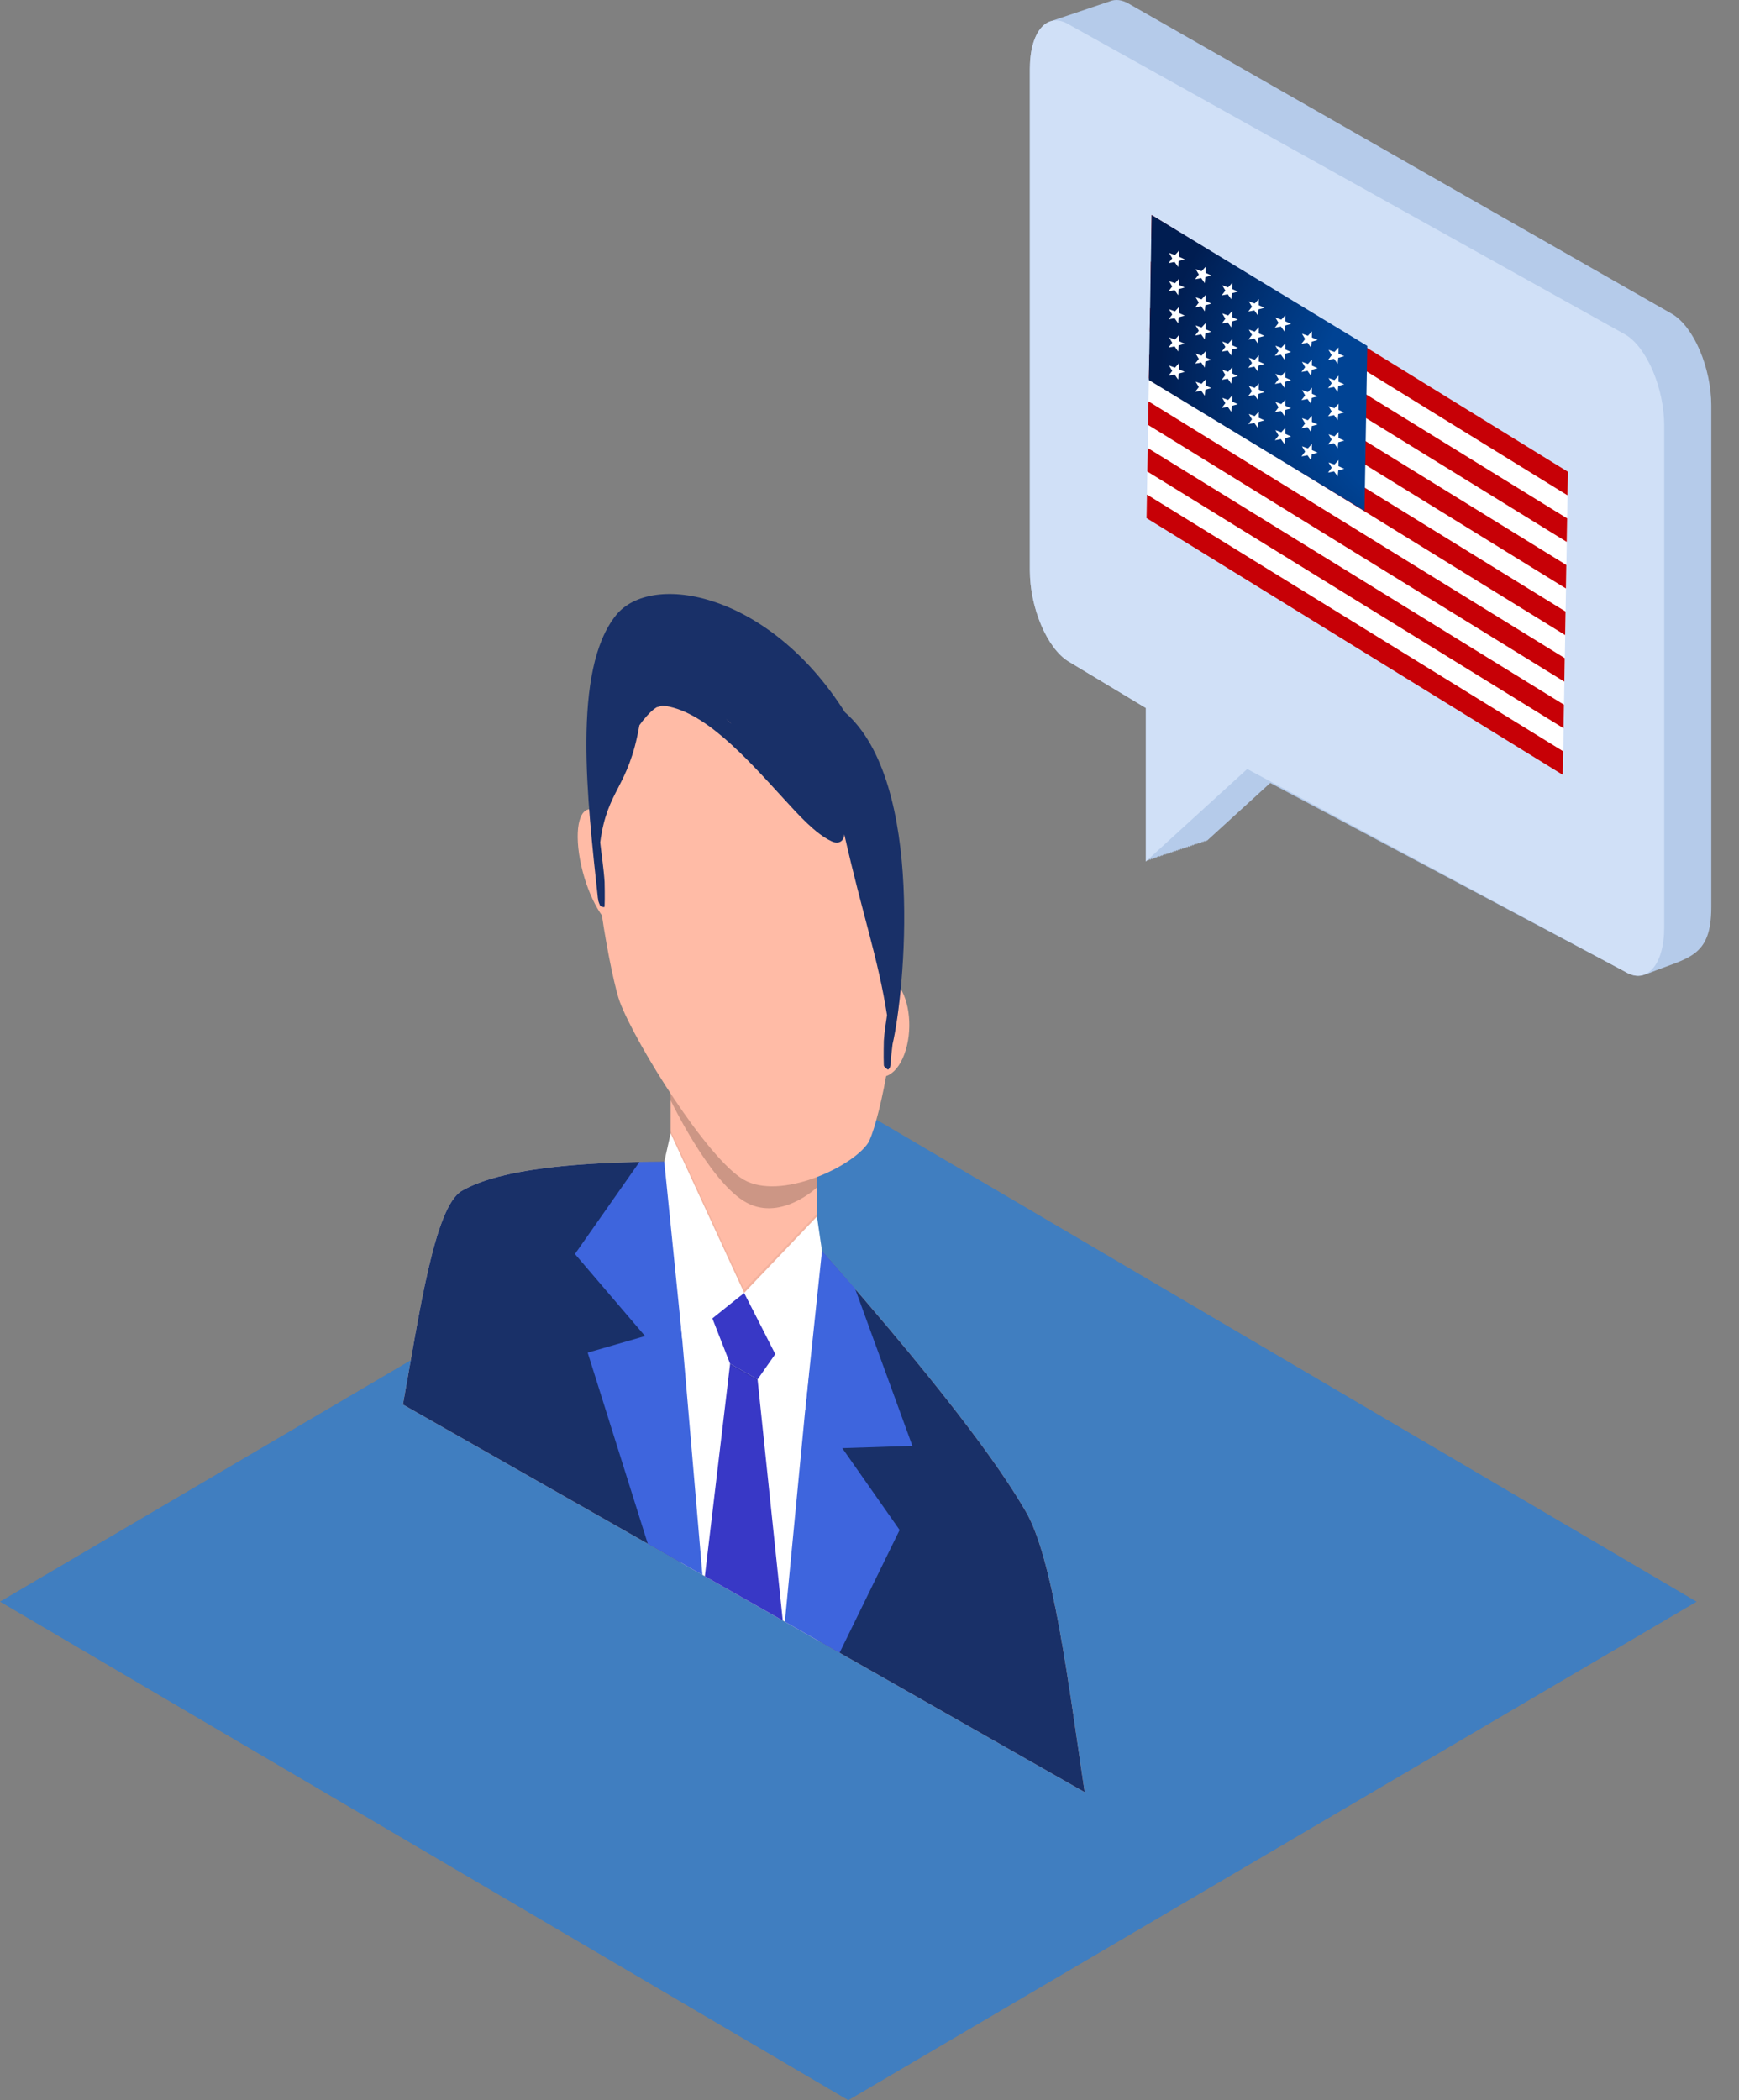 <svg width="82" height="99" viewBox="0 0 82 99" fill="none" xmlns="http://www.w3.org/2000/svg">
<rect x="0" y="0" width="82" height="99" fill="#808080" stroke="none"/>
<path opacity="0.5" d="M40 2.50361e-06L-6.32606e-06 23.499L40 47L80 23.501L40 2.50361e-06Z" transform="translate(0 52)" fill="#007DFF"/>
<path fill-rule="evenodd" clip-rule="evenodd" d="M12.86 0.001C5.755 -0.034 3.624 0.891 2.782 1.37C1.483 2.109 0.766 7.207 2.33739e-06 11.447L16.074 20.583L32.146 29.719C31.382 24.61 30.663 18.695 29.364 16.481C28.523 15.042 26.469 11.795 19.364 3.753L12.86 0.001Z" transform="translate(19 54.761)" fill="#F5DCCB"/>
<path fill-rule="evenodd" clip-rule="evenodd" d="M12.86 0.001C5.757 -0.034 3.624 0.891 2.782 1.37C1.483 2.109 0.766 7.207 2.33739e-06 11.447L16.074 20.583L32.146 29.719C31.382 24.61 30.663 18.695 29.364 16.481C28.523 15.042 26.469 11.795 19.364 3.753L12.86 0.001Z" transform="translate(19 54.761)" fill="#193068"/>
<path fill-rule="evenodd" clip-rule="evenodd" d="M4.2498e-07 2.629V9.408V12.756C1.897 16.719 5.001 18.586 6.898 16.677V13.332V6.552C6.898 1.084 4.2498e-07 -2.839 4.2498e-07 2.629Z" transform="translate(31.624 44.016)" fill="#FFBBA6"/>
<path fill-rule="evenodd" clip-rule="evenodd" d="M0.64 0.005C1.247 0.091 2.02 1.419 2.367 2.967C2.713 4.515 2.501 5.698 1.893 5.609C1.286 5.521 0.513 4.197 0.166 2.647C-0.18 1.1 0.032 -0.084 0.64 0.005Z" transform="translate(27.24 38.148)" fill="#FFBBA6"/>
<path fill-rule="evenodd" clip-rule="evenodd" d="M1.893 0.269C1.284 -0.335 0.513 0.113 0.166 1.268C-0.18 2.422 0.032 3.847 0.64 4.449C1.247 5.053 2.02 4.605 2.367 3.45C2.713 2.296 2.501 0.873 1.893 0.269Z" transform="translate(40.344 46.043)" fill="#FFBBA6"/>
<path fill-rule="evenodd" clip-rule="evenodd" d="M4.813 0.955C4.813 0.955 9.13706e-06 -0.305 9.13706e-06 0.07C9.13706e-06 0.444 1.831 13.669 1.831 13.669L8.366 17.384L9.114 5.305L4.813 0.955Z" transform="translate(30.278 59.99)" fill="white"/>
<path fill-rule="evenodd" clip-rule="evenodd" d="M4.514 5.50737e-06V2.009L6.012 19.475L3.436 18.008L0.601 8.999L3.307 8.218L-3.61233e-06 4.35L3.041 0.012L4.514 5.50737e-06Z" transform="translate(27.11 54.762)" fill="#3E65DD"/>
<path fill-rule="evenodd" clip-rule="evenodd" d="M1.513 -9.7438e-06V1.997L-9.77453e-06 17.752L2.578 19.216L5.41 13.427L2.707 9.57L6.012 9.462L3.309 2.046L1.513 -9.7438e-06Z" transform="translate(37.01 58.694)" fill="#3E65DD"/>
<path fill-rule="evenodd" clip-rule="evenodd" d="M8.92457e-06 1.203L0.836 3.34C1.267 3.587 1.699 3.831 2.131 4.078L2.966 2.887L1.501 -6.35465e-07L8.92457e-06 1.203Z" transform="translate(33.591 60.944)" fill="#3838C6"/>
<path fill-rule="evenodd" clip-rule="evenodd" d="M1.191 4.66008e-06L-8.49959e-06 10.018L3.675 12.105L2.486 0.737L1.191 4.66008e-06Z" transform="translate(33.236 64.284)" fill="#3838C6"/>
<path fill-rule="evenodd" clip-rule="evenodd" d="M0.301 1.22857e-05L-6.79967e-06 1.338L0.844 9.672L3.769 7.521L0.301 1.22857e-05Z" transform="translate(31.323 53.425)" fill="white"/>
<path opacity="0.2" d="M4.2498e-07 -3.17733e-06V0.319C4.2498e-07 0.319 1.762 4.01 3.443 5.063C5.123 6.115 6.898 4.423 6.898 4.423V3.932" transform="translate(31.624 51.549)" fill="black"/>
<path fill-rule="evenodd" clip-rule="evenodd" d="M7.194 1.085C-3.42 -4.948 0.648 16.055 1.341 17.883C2.105 19.897 5.479 25.294 7.194 26.269C8.908 27.244 12.28 25.681 13.046 24.535C13.739 23.498 17.807 7.117 7.194 1.085Z" transform="translate(27.886 29.346)" fill="#FFBBA6"/>
<path d="M12.189 5.573C8.605 -0.09 3.069 -1.074 1.398 0.998C-0.693 3.59 0.047 9.752 0.542 14.348C0.542 14.342 0.542 14.336 0.542 14.329C0.547 14.376 0.554 14.425 0.564 14.475C0.571 14.513 0.63 14.649 0.643 14.682C0.66 14.732 0.789 14.761 0.832 14.76C0.848 14.76 0.855 14.737 0.857 14.716C0.876 14.347 0.858 13.582 0.857 13.573C0.818 12.957 0.717 12.327 0.65 11.709C0.986 9.179 1.978 9.174 2.498 6.188C2.608 6.032 2.726 5.886 2.85 5.749C2.993 5.593 3.139 5.447 3.311 5.341C3.402 5.322 3.489 5.294 3.572 5.259C5.501 5.447 7.491 7.668 9.311 9.658C10.008 10.418 10.789 11.294 11.557 11.655C11.884 11.808 12.136 11.675 12.161 11.331C13.033 15.183 13.752 17.148 14.175 19.851C14.116 20.247 14.055 20.637 14.025 21.059C14.025 21.067 14.006 21.812 14.025 22.204C14.025 22.227 14.032 22.258 14.05 22.275C14.091 22.327 14.222 22.445 14.239 22.414C14.252 22.393 14.311 22.329 14.318 22.298C14.351 22.152 14.356 22.017 14.363 21.857C14.386 21.654 14.413 21.441 14.436 21.22C14.99 18.867 16.006 8.888 12.189 5.573ZM6.756 6.049C6.697 5.99 6.638 5.934 6.577 5.879C6.665 5.957 6.754 6.037 6.843 6.12C6.815 6.096 6.786 6.073 6.756 6.049Z" transform="translate(27.651 28)" fill="#193068"/>
<path fill-rule="evenodd" clip-rule="evenodd" d="M3.431 2.75368e-06L3.669 1.619L2.876 9.126L8.07461e-06 3.597L3.431 2.75368e-06Z" transform="translate(35.091 57.346)" fill="white"/>
<path opacity="0.05" d="M4.2498e-07 0.132L3.468 7.652L6.898 4.054V3.922L3.468 7.495L4.2498e-07 5.29554e-06V0.132Z" transform="translate(31.624 53.293)" fill="black"/>
<path opacity="0.1" fill-rule="evenodd" clip-rule="evenodd" d="M0.007 4.66008e-06L1.302 0.737L1.307 0.795L5.31225e-06 0.052L0.007 4.66008e-06Z" transform="translate(34.419 64.284)" fill="black"/>
<path d="M30.296 14.808L4.678 0.183C4.346 -0.017 4.035 -0.047 3.766 0.063C3.734 0.072 3.704 0.082 3.674 0.094C3.642 0.102 3.612 0.113 3.582 0.124C3.55 0.133 3.52 0.144 3.49 0.156C3.459 0.165 3.428 0.175 3.398 0.187C3.367 0.196 3.336 0.206 3.306 0.218C3.275 0.226 3.244 0.237 3.214 0.249C3.183 0.257 3.152 0.268 3.122 0.28C3.091 0.289 3.06 0.3 3.03 0.311C2.999 0.32 2.969 0.33 2.938 0.342C2.907 0.351 2.877 0.361 2.846 0.374C2.815 0.382 2.785 0.393 2.754 0.404C2.723 0.413 2.693 0.424 2.662 0.435C2.631 0.444 2.601 0.454 2.57 0.467C2.539 0.476 2.509 0.486 2.478 0.498C2.447 0.506 2.417 0.517 2.387 0.528C2.355 0.537 2.325 0.548 2.295 0.559C2.263 0.568 2.233 0.579 2.203 0.591C2.171 0.6 2.141 0.61 2.111 0.622C2.079 0.63 2.049 0.641 2.019 0.653C1.988 0.661 1.957 0.672 1.927 0.684C1.896 0.693 1.865 0.704 1.835 0.715C1.804 0.724 1.773 0.734 1.743 0.746C1.712 0.755 1.681 0.765 1.651 0.777C1.62 0.785 1.589 0.796 1.559 0.808C1.528 0.817 1.498 0.828 1.467 0.839C1.436 0.848 1.406 0.858 1.375 0.87C1.344 0.879 1.314 0.889 1.283 0.902C1.252 0.91 1.222 0.921 1.191 0.933C1.16 0.941 1.13 0.952 1.099 0.963C1.068 0.972 1.038 0.983 1.008 0.994C0.41 1.16 -6.01629e-06 1.993 -6.01629e-06 3.241V26.886C-6.01629e-06 28.651 0.819 30.574 1.828 31.182L5.471 33.373V40.606L5.563 40.522V40.575L5.655 40.492V40.544L5.746 40.461V40.514L5.838 40.43V40.483L5.93 40.399V40.452L6.022 40.368V40.421L6.114 40.338V40.391L6.206 40.307V40.36L6.298 40.276V40.329L6.39 40.245V40.298L6.482 40.215V40.267L6.574 40.184V40.237L6.666 40.153V40.206L6.758 40.122V40.175L6.85 40.091V40.144L6.942 40.061V40.114L7.034 40.03V40.083L7.126 39.999V40.052L7.217 39.968V40.021L7.309 39.937V39.99L7.401 39.907V39.96L7.493 39.876V39.929L7.586 39.845V39.898L7.678 39.814V39.867L7.77 39.783V39.836L7.863 39.753V39.806L7.955 39.722V39.775L8.048 39.691V39.744L8.14 39.66V39.713L8.233 39.63V39.682L8.325 39.599V39.652L11.332 36.908L28.085 45.817C28.418 46.017 28.729 46.047 28.998 45.937C29.028 45.928 29.059 45.918 29.09 45.906C29.121 45.898 29.151 45.887 29.182 45.875C31.016 45.128 32.129 45.16 32.129 42.756V19.111C32.125 17.338 31.306 15.415 30.296 14.808Z" transform="translate(48.564)" fill="#B5CBEA"/>
<path d="M28.084 14.81L1.828 0.185C0.819 -0.422 -3.93373e-06 0.516 -3.93373e-06 2.281V25.925C-3.93373e-06 27.691 0.819 29.613 1.828 30.221L5.471 32.413V39.646L10.249 35.287L28.083 44.847C29.093 45.454 29.912 44.516 29.912 42.751V19.106C29.913 17.341 29.094 15.417 28.084 14.81Z" transform="translate(48.561 0.963)" fill="#D0E0F7"/>
<path d="M19.889 11.721L0 0V13.983L19.889 25.704V11.721Z" transform="matrix(0.997 0.017 -0.017 1.003 54.302 10.312)" fill="white"/>
<path d="M19.929 12.065L0.243 0L0.224 1.105L19.91 13.171L19.929 12.065Z" transform="translate(54.063 10.138) scale(0.997 1.003)" fill="url(#paint0_radial)"/>
<path d="M19.892 14.255L0.205 2.189L0.187 3.295L19.873 15.36L19.892 14.255Z" transform="translate(54.063 10.138) scale(0.997 1.003)" fill="url(#paint1_radial)"/>
<path d="M19.854 16.444L0.168 4.379L0.149 5.484L19.835 17.549L19.854 16.444Z" transform="translate(54.063 10.138) scale(0.997 1.003)" fill="url(#paint2_radial)"/>
<path d="M19.817 18.633L0.131 6.568L0.112 7.674L19.798 19.739L19.817 18.633Z" transform="translate(54.063 10.138) scale(0.997 1.003)" fill="url(#paint3_radial)"/>
<path d="M19.779 20.823L0.093 8.757L0.075 9.863L19.761 21.928L19.779 20.823Z" transform="translate(54.063 10.138) scale(0.997 1.003)" fill="url(#paint4_radial)"/>
<path d="M19.742 23.012L0.056 10.947L0.037 12.052L19.723 24.117L19.742 23.012Z" transform="translate(54.063 10.138) scale(0.997 1.003)" fill="url(#paint5_radial)"/>
<path d="M19.705 25.201L0.019 13.136L0 14.242L19.686 26.307L19.705 25.201Z" transform="translate(54.063 10.138) scale(0.997 1.003)" fill="url(#paint6_radial)"/>
<path d="M10.3 5.976L0 0V7.754L10.3 13.73V5.976Z" transform="matrix(0.997 0.017 -0.017 1.003 54.305 10.138)" fill="url(#paint7_radial)"/>
<path d="M0.463 0L0.482 0.287L0.761 0.388L0.486 0.487L0.481 0.774L0.293 0.548L0.01 0.624L0.169 0.386L0 0.146L0.286 0.225L0.463 0Z" transform="matrix(0.994 0.076 -0.074 1 55.136 11.778)" fill="white"/>
<path d="M1.774 0.662L1.792 0.949L2.071 1.05L1.796 1.148L1.791 1.435L1.603 1.209L1.321 1.286L1.479 1.047L1.31 0.808L1.596 0.886L1.774 0.662Z" transform="matrix(0.994 0.076 -0.074 1 55.136 11.778)" fill="white"/>
<path d="M3.084 1.323L3.102 1.61L3.382 1.711L3.107 1.81L3.101 2.097L2.913 1.871L2.631 1.947L2.789 1.709L2.62 1.469L2.906 1.548L3.084 1.323Z" transform="matrix(0.994 0.076 -0.074 1 55.136 11.778)" fill="white"/>
<path d="M4.394 1.985L4.412 2.272L4.692 2.373L4.417 2.471L4.411 2.758L4.223 2.532L3.941 2.609L4.099 2.37L3.931 2.131L4.216 2.209L4.394 1.985Z" transform="matrix(0.994 0.076 -0.074 1 55.136 11.778)" fill="white"/>
<path d="M5.704 2.646L5.723 2.933L6.002 3.034L5.727 3.133L5.722 3.42L5.534 3.194L5.251 3.271L5.41 3.032L5.241 2.792L5.526 2.871L5.704 2.646Z" transform="matrix(0.994 0.076 -0.074 1 55.136 11.778)" fill="white"/>
<path d="M7.014 3.308L7.033 3.595L7.312 3.696L7.037 3.794L7.032 4.081L6.844 3.856L6.561 3.932L6.72 3.694L6.551 3.454L6.837 3.533L7.014 3.308Z" transform="matrix(0.994 0.076 -0.074 1 55.136 11.778)" fill="white"/>
<path d="M8.325 3.969L8.343 4.256L8.622 4.357L8.348 4.456L8.342 4.743L8.154 4.517L7.872 4.594L8.03 4.355L7.861 4.116L8.147 4.194L8.325 3.969Z" transform="matrix(0.994 0.076 -0.074 1 55.136 11.778)" fill="white"/>
<path d="M0.463 0L0.482 0.287L0.761 0.388L0.486 0.487L0.481 0.774L0.293 0.548L0.01 0.624L0.169 0.386L0 0.146L0.286 0.225L0.463 0Z" transform="matrix(0.994 0.076 -0.074 1 55.136 13.105)" fill="white"/>
<path d="M1.774 0.662L1.792 0.949L2.071 1.05L1.796 1.148L1.791 1.435L1.603 1.209L1.321 1.286L1.479 1.047L1.31 0.808L1.596 0.886L1.774 0.662Z" transform="matrix(0.994 0.076 -0.074 1 55.136 13.105)" fill="white"/>
<path d="M3.084 1.323L3.102 1.61L3.382 1.711L3.107 1.81L3.101 2.097L2.913 1.871L2.631 1.947L2.789 1.709L2.62 1.469L2.906 1.548L3.084 1.323Z" transform="matrix(0.994 0.076 -0.074 1 55.136 13.105)" fill="white"/>
<path d="M4.394 1.985L4.412 2.272L4.692 2.373L4.417 2.471L4.411 2.758L4.223 2.532L3.941 2.609L4.099 2.37L3.931 2.131L4.216 2.209L4.394 1.985Z" transform="matrix(0.994 0.076 -0.074 1 55.136 13.105)" fill="white"/>
<path d="M5.704 2.646L5.723 2.933L6.002 3.034L5.727 3.133L5.722 3.42L5.534 3.194L5.251 3.271L5.41 3.032L5.241 2.792L5.526 2.871L5.704 2.646Z" transform="matrix(0.994 0.076 -0.074 1 55.136 13.105)" fill="white"/>
<path d="M7.014 3.308L7.033 3.595L7.312 3.696L7.037 3.794L7.032 4.081L6.844 3.856L6.561 3.932L6.72 3.694L6.551 3.454L6.837 3.533L7.014 3.308Z" transform="matrix(0.994 0.076 -0.074 1 55.136 13.105)" fill="white"/>
<path d="M8.325 3.969L8.343 4.256L8.622 4.357L8.348 4.456L8.342 4.743L8.154 4.517L7.872 4.594L8.03 4.355L7.861 4.116L8.147 4.194L8.325 3.969Z" transform="matrix(0.994 0.076 -0.074 1 55.136 13.105)" fill="white"/>
<path d="M0.463 0L0.482 0.287L0.761 0.388L0.486 0.487L0.481 0.774L0.293 0.548L0.01 0.624L0.169 0.386L0 0.146L0.286 0.225L0.463 0Z" transform="matrix(0.994 0.076 -0.074 1 55.136 14.431)" fill="white"/>
<path d="M1.774 0.662L1.792 0.949L2.071 1.05L1.796 1.148L1.791 1.435L1.603 1.209L1.321 1.286L1.479 1.047L1.31 0.808L1.596 0.886L1.774 0.662Z" transform="matrix(0.994 0.076 -0.074 1 55.136 14.431)" fill="white"/>
<path d="M3.084 1.323L3.102 1.61L3.382 1.711L3.107 1.81L3.101 2.097L2.913 1.871L2.631 1.947L2.789 1.709L2.62 1.469L2.906 1.548L3.084 1.323Z" transform="matrix(0.994 0.076 -0.074 1 55.136 14.431)" fill="white"/>
<path d="M4.394 1.985L4.412 2.272L4.692 2.373L4.417 2.471L4.411 2.758L4.223 2.532L3.941 2.609L4.099 2.37L3.931 2.131L4.216 2.209L4.394 1.985Z" transform="matrix(0.994 0.076 -0.074 1 55.136 14.431)" fill="white"/>
<path d="M5.704 2.646L5.723 2.933L6.002 3.034L5.727 3.133L5.722 3.42L5.534 3.194L5.251 3.271L5.41 3.032L5.241 2.792L5.526 2.871L5.704 2.646Z" transform="matrix(0.994 0.076 -0.074 1 55.136 14.431)" fill="white"/>
<path d="M7.014 3.308L7.033 3.595L7.312 3.696L7.037 3.794L7.032 4.081L6.844 3.856L6.561 3.932L6.72 3.694L6.551 3.454L6.837 3.533L7.014 3.308Z" transform="matrix(0.994 0.076 -0.074 1 55.136 14.431)" fill="white"/>
<path d="M8.325 3.969L8.343 4.256L8.622 4.357L8.348 4.456L8.342 4.743L8.154 4.517L7.872 4.594L8.03 4.355L7.861 4.116L8.147 4.194L8.325 3.969Z" transform="matrix(0.994 0.076 -0.074 1 55.136 14.431)" fill="white"/>
<path d="M0.463 0L0.482 0.287L0.761 0.388L0.486 0.487L0.481 0.774L0.293 0.548L0.01 0.624L0.169 0.386L0 0.146L0.286 0.225L0.463 0Z" transform="matrix(0.994 0.076 -0.074 1 55.136 15.758)" fill="white"/>
<path d="M1.774 0.662L1.792 0.949L2.071 1.05L1.796 1.148L1.791 1.435L1.603 1.209L1.321 1.286L1.479 1.047L1.31 0.808L1.596 0.886L1.774 0.662Z" transform="matrix(0.994 0.076 -0.074 1 55.136 15.758)" fill="white"/>
<path d="M3.084 1.323L3.102 1.61L3.382 1.711L3.107 1.81L3.101 2.097L2.913 1.871L2.631 1.947L2.789 1.709L2.62 1.469L2.906 1.548L3.084 1.323Z" transform="matrix(0.994 0.076 -0.074 1 55.136 15.758)" fill="white"/>
<path d="M4.394 1.985L4.412 2.272L4.692 2.373L4.417 2.471L4.411 2.758L4.223 2.532L3.941 2.609L4.099 2.37L3.931 2.131L4.216 2.209L4.394 1.985Z" transform="matrix(0.994 0.076 -0.074 1 55.136 15.758)" fill="white"/>
<path d="M5.704 2.646L5.723 2.933L6.002 3.034L5.727 3.133L5.722 3.42L5.534 3.194L5.251 3.271L5.41 3.032L5.241 2.792L5.526 2.871L5.704 2.646Z" transform="matrix(0.994 0.076 -0.074 1 55.136 15.758)" fill="white"/>
<path d="M7.014 3.308L7.033 3.595L7.312 3.696L7.037 3.794L7.032 4.081L6.844 3.856L6.561 3.932L6.72 3.694L6.551 3.454L6.837 3.533L7.014 3.308Z" transform="matrix(0.994 0.076 -0.074 1 55.136 15.758)" fill="white"/>
<path d="M8.325 3.969L8.343 4.256L8.622 4.357L8.348 4.456L8.342 4.743L8.154 4.517L7.872 4.594L8.03 4.355L7.861 4.116L8.147 4.194L8.325 3.969Z" transform="matrix(0.994 0.076 -0.074 1 55.136 15.758)" fill="white"/>
<path d="M0.463 0L0.482 0.287L0.761 0.388L0.486 0.487L0.481 0.774L0.293 0.548L0.01 0.624L0.169 0.386L0 0.146L0.286 0.225L0.463 0Z" transform="matrix(0.994 0.076 -0.074 1 55.136 17.085)" fill="white"/>
<path d="M1.774 0.662L1.792 0.949L2.071 1.05L1.796 1.148L1.791 1.435L1.603 1.209L1.321 1.286L1.479 1.047L1.31 0.808L1.596 0.886L1.774 0.662Z" transform="matrix(0.994 0.076 -0.074 1 55.136 17.085)" fill="white"/>
<path d="M3.084 1.323L3.102 1.61L3.382 1.711L3.107 1.81L3.101 2.097L2.913 1.871L2.631 1.947L2.789 1.709L2.62 1.469L2.906 1.548L3.084 1.323Z" transform="matrix(0.994 0.076 -0.074 1 55.136 17.085)" fill="white"/>
<path d="M4.394 1.985L4.412 2.272L4.692 2.373L4.417 2.471L4.411 2.758L4.223 2.532L3.941 2.609L4.099 2.37L3.931 2.131L4.216 2.209L4.394 1.985Z" transform="matrix(0.994 0.076 -0.074 1 55.136 17.085)" fill="white"/>
<path d="M5.704 2.646L5.723 2.933L6.002 3.034L5.727 3.133L5.722 3.42L5.534 3.194L5.251 3.271L5.41 3.032L5.241 2.792L5.526 2.871L5.704 2.646Z" transform="matrix(0.994 0.076 -0.074 1 55.136 17.085)" fill="white"/>
<path d="M7.014 3.308L7.033 3.595L7.312 3.696L7.037 3.794L7.032 4.081L6.844 3.856L6.561 3.932L6.72 3.694L6.551 3.454L6.837 3.533L7.014 3.308Z" transform="matrix(0.994 0.076 -0.074 1 55.136 17.085)" fill="white"/>
<path d="M8.325 3.969L8.343 4.256L8.622 4.357L8.348 4.456L8.342 4.743L8.154 4.517L7.872 4.594L8.03 4.355L7.861 4.116L8.147 4.194L8.325 3.969Z" transform="matrix(0.994 0.076 -0.074 1 55.136 17.085)" fill="white"/>
<defs>
<radialGradient id="paint0_radial" cx="0.5" cy="0.5" r="0.5" gradientUnits="userSpaceOnUse" gradientTransform="matrix(6.188 0.078 -0.095 4.017 -420.403 97.924)">
<stop stop-color="#F66B59"/>
<stop offset="0.041" stop-color="#F46655"/>
<stop offset="0.696" stop-color="#D41D1C"/>
<stop offset="1" stop-color="#C70006"/>
</radialGradient>
<radialGradient id="paint1_radial" cx="0.5" cy="0.5" r="0.5" gradientUnits="userSpaceOnUse" gradientTransform="matrix(6.188 0.078 -0.095 4.017 -420.403 97.924)">
<stop stop-color="#F66B59"/>
<stop offset="0.041" stop-color="#F46655"/>
<stop offset="0.696" stop-color="#D41D1C"/>
<stop offset="1" stop-color="#C70006"/>
</radialGradient>
<radialGradient id="paint2_radial" cx="0.5" cy="0.5" r="0.5" gradientUnits="userSpaceOnUse" gradientTransform="matrix(6.188 0.078 -0.095 4.017 -420.403 97.924)">
<stop stop-color="#F66B59"/>
<stop offset="0.041" stop-color="#F46655"/>
<stop offset="0.696" stop-color="#D41D1C"/>
<stop offset="1" stop-color="#C70006"/>
</radialGradient>
<radialGradient id="paint3_radial" cx="0.5" cy="0.5" r="0.5" gradientUnits="userSpaceOnUse" gradientTransform="matrix(6.188 0.078 -0.095 4.017 -420.403 97.924)">
<stop stop-color="#F66B59"/>
<stop offset="0.041" stop-color="#F46655"/>
<stop offset="0.696" stop-color="#D41D1C"/>
<stop offset="1" stop-color="#C70006"/>
</radialGradient>
<radialGradient id="paint4_radial" cx="0.5" cy="0.5" r="0.5" gradientUnits="userSpaceOnUse" gradientTransform="matrix(6.188 0.078 -0.095 4.017 -420.403 97.924)">
<stop stop-color="#F66B59"/>
<stop offset="0.041" stop-color="#F46655"/>
<stop offset="0.696" stop-color="#D41D1C"/>
<stop offset="1" stop-color="#C70006"/>
</radialGradient>
<radialGradient id="paint5_radial" cx="0.5" cy="0.5" r="0.5" gradientUnits="userSpaceOnUse" gradientTransform="matrix(6.188 0.078 -0.095 4.017 -420.403 97.924)">
<stop stop-color="#F66B59"/>
<stop offset="0.041" stop-color="#F46655"/>
<stop offset="0.696" stop-color="#D41D1C"/>
<stop offset="1" stop-color="#C70006"/>
</radialGradient>
<radialGradient id="paint6_radial" cx="0.5" cy="0.5" r="0.5" gradientUnits="userSpaceOnUse" gradientTransform="matrix(6.188 0.078 -0.095 4.017 -420.403 97.924)">
<stop stop-color="#F66B59"/>
<stop offset="0.041" stop-color="#F46655"/>
<stop offset="0.696" stop-color="#D41D1C"/>
<stop offset="1" stop-color="#C70006"/>
</radialGradient>
<radialGradient id="paint7_radial" cx="0.5" cy="0.5" r="0.5" gradientUnits="userSpaceOnUse" gradientTransform="translate(0.469 -5.385) scale(27.848 26.903)">
<stop offset="0.452" stop-color="#004394"/>
<stop offset="0.706" stop-color="#003377"/>
<stop offset="1" stop-color="#001D51"/>
</radialGradient>
</defs>
</svg>
